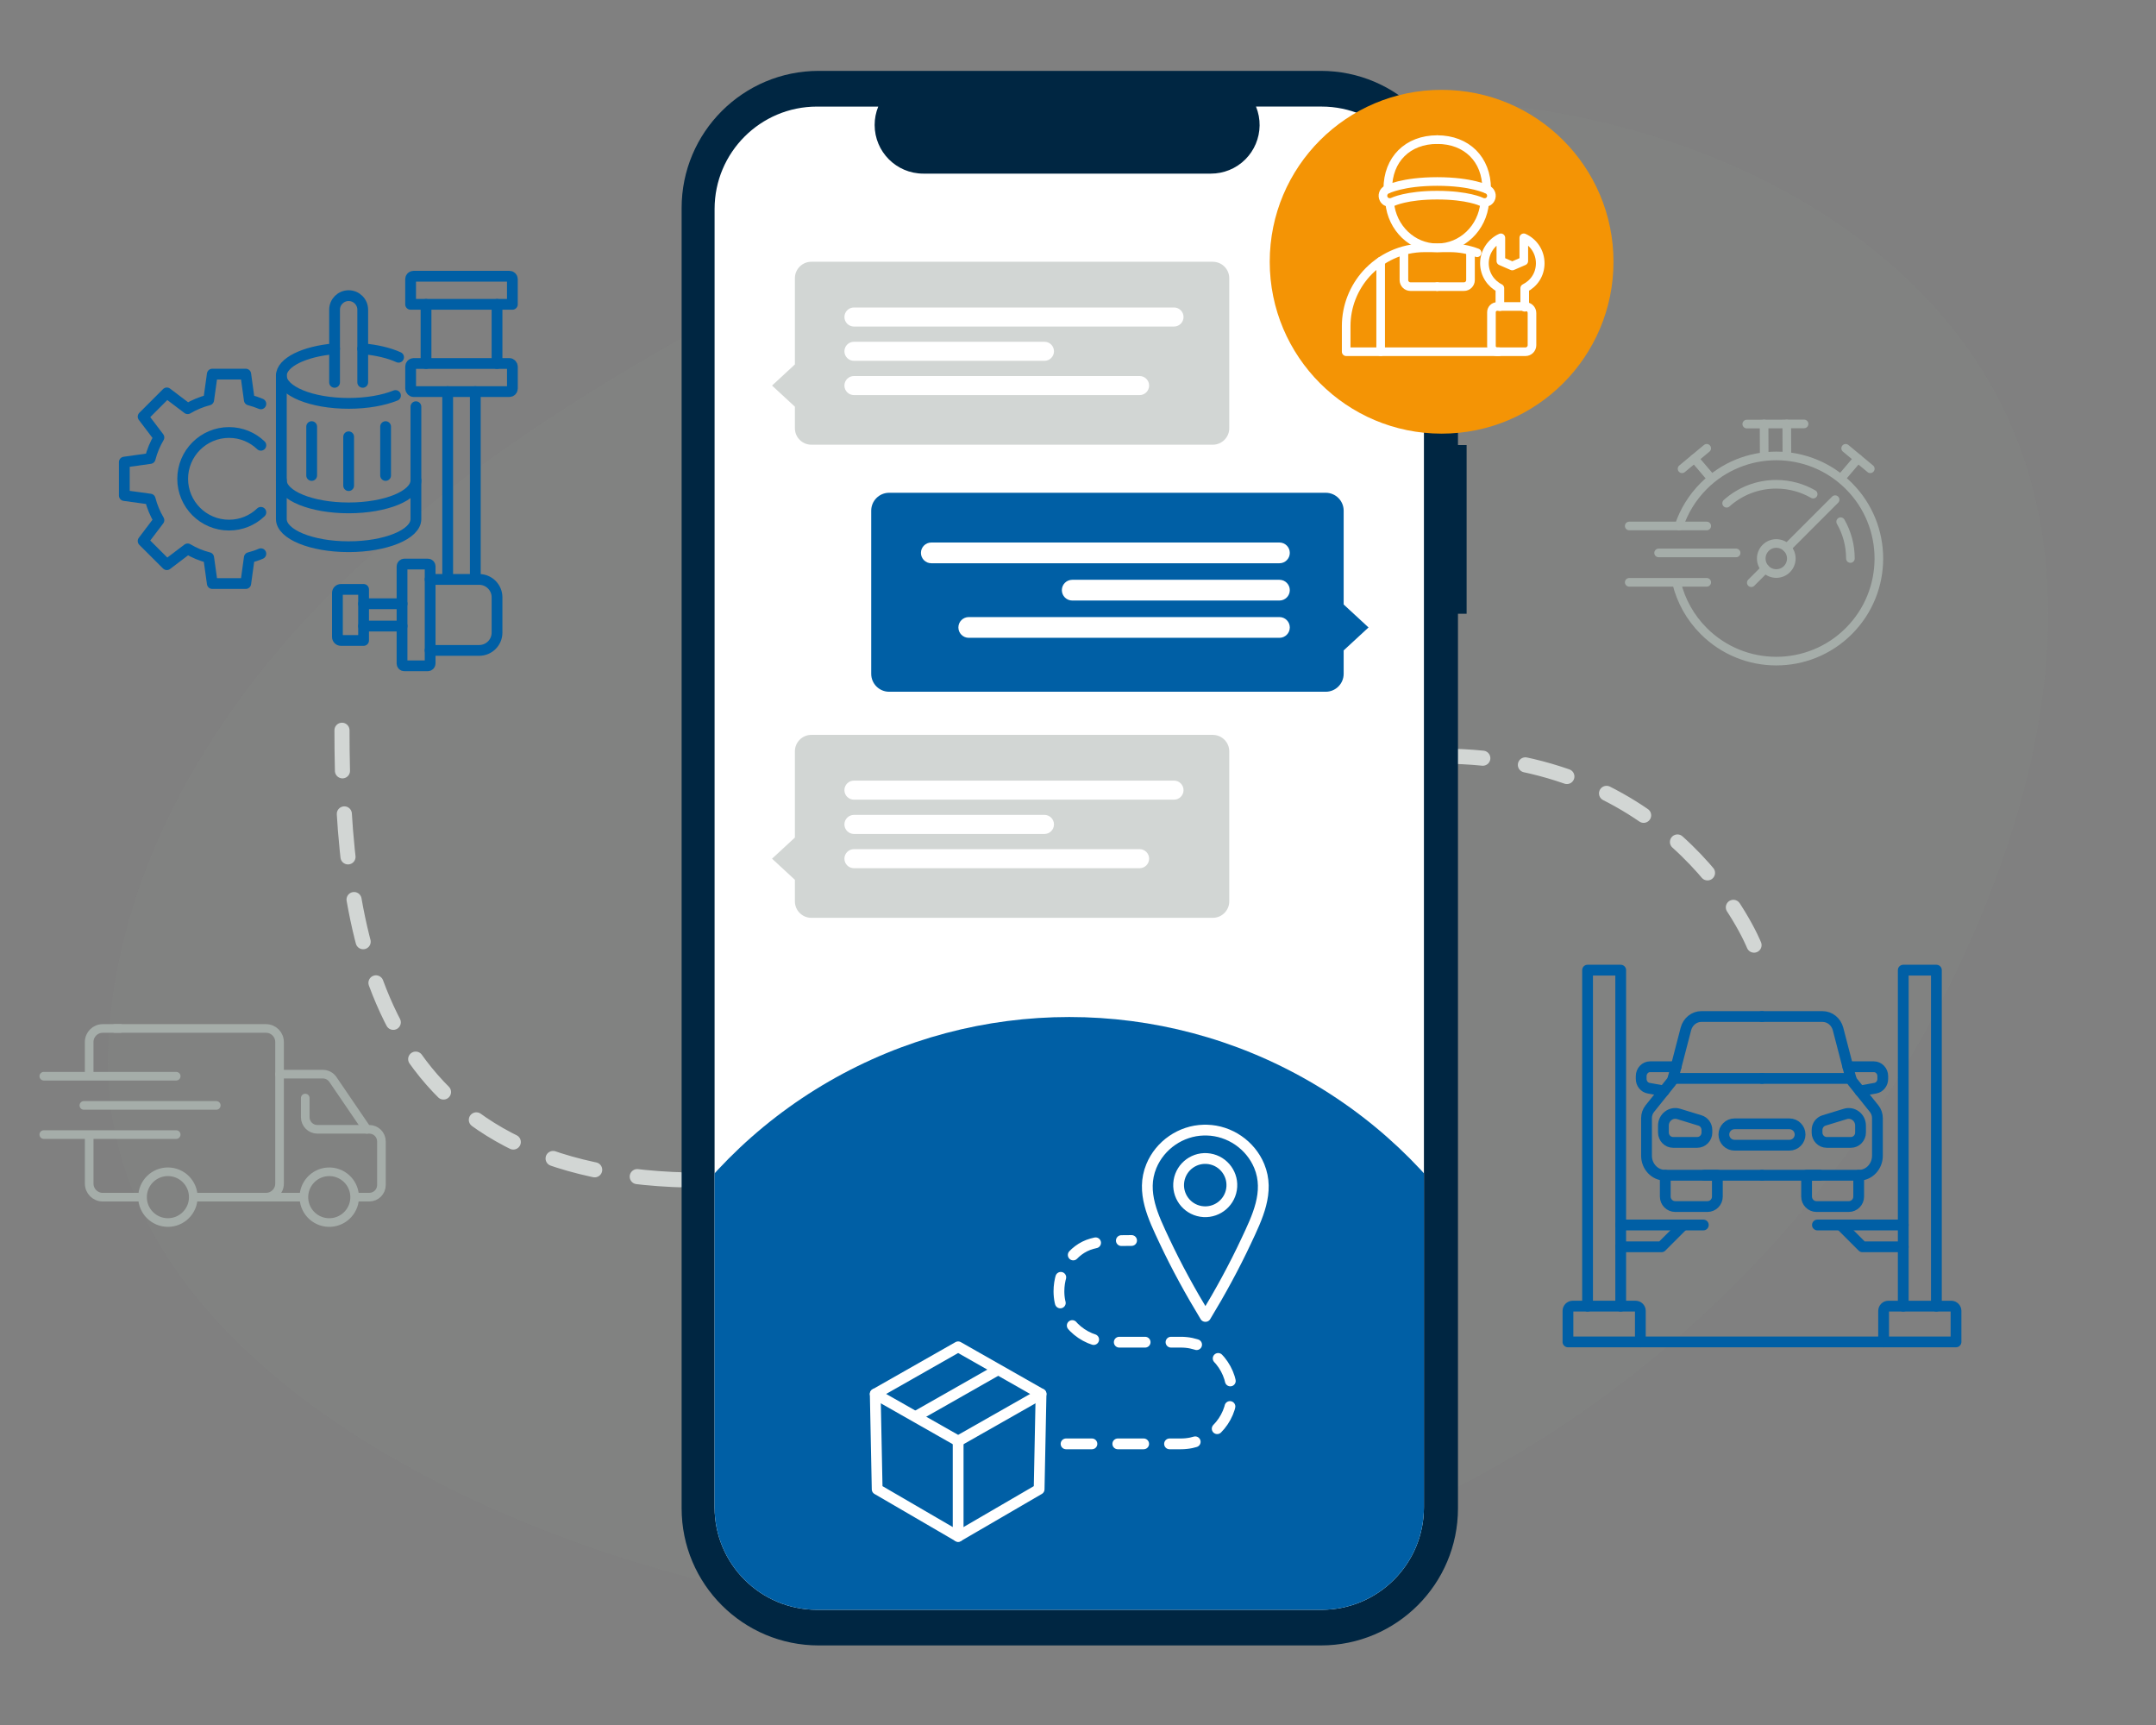 <?xml version="1.0" encoding="UTF-8"?><svg id="Ebene_1" xmlns="http://www.w3.org/2000/svg" xmlns:xlink="http://www.w3.org/1999/xlink" viewBox="0 0 1000 800"><rect x="0" y="0" width="1000" height="800" fill="#808080" stroke="none"/><defs><clipPath id="clippath"><path id="e7549b14-e146-4c1f-8b4f-7638ef62aaf0-394-2" d="M612.96-850.58h-30.4c4.71,11.54-.83,24.72-12.37,29.43-2.71,1.1-5.6,1.67-8.53,1.67h-133.41c-12.47,0-22.57-10.11-22.57-22.57,0-2.92.57-5.82,1.67-8.52h-28.4c-26.24,0-47.51,21.27-47.51,47.51h0V-200.95c0,26.24,21.27,47.51,47.51,47.51h233.99c26.24,0,47.51-21.27,47.51-47.51h0v-602.12c0-26.24-21.27-47.51-47.51-47.51h0Z" fill="#fff"/></clipPath><clipPath id="clippath-1"><path id="e7549b14-e146-4c1f-8b4f-7638ef62aaf0-394-4" d="M612.96,49.42h-30.4c4.71,11.54-.83,24.72-12.37,29.43-2.71,1.1-5.6,1.67-8.53,1.67h-133.41c-12.47,0-22.57-10.11-22.57-22.57,0-2.92.57-5.82,1.67-8.52h-28.4c-26.24,0-47.51,21.27-47.51,47.51h0v602.12c0,26.24,21.27,47.51,47.51,47.51h233.99c26.24,0,47.51-21.27,47.51-47.51h0V96.93c0-26.24-21.27-47.51-47.51-47.51h0Z" fill="#fff"/></clipPath></defs><path id="e7549b14-e146-4c1f-8b4f-7638ef62aaf0-394" d="M612.96-850.58h-30.4c4.71,11.54-.83,24.72-12.37,29.43-2.71,1.1-5.6,1.67-8.53,1.67h-133.41c-12.47,0-22.57-10.11-22.57-22.57,0-2.92.57-5.82,1.67-8.52h-28.4c-26.24,0-47.51,21.27-47.51,47.51h0V-200.95c0,26.24,21.27,47.51,47.51,47.51h233.99c26.24,0,47.51-21.27,47.51-47.51h0v-602.12c0-26.24-21.27-47.51-47.51-47.51h0Z" fill="#fff"/><g clip-path="url(#clippath)"><circle cx="495.96" cy="-205.42" r="222.92" fill="#005fa5"/></g><path d="M50.11,486.68c2.73-74.24,40.49-144.91,93.49-201.4,53.01-56.48,120.59-100.1,190.48-138.47,97.35-53.45,204.83-98.86,318.52-100.21,113.69-1.34,234.19,50.92,278.26,146.3,30.73,66.52,20.81,143.26-4.16,211.75-40.83,111.96-122.24,212.63-232.26,275.01-110.02,62.38-248.62,84.34-373.36,52.23-124.74-32.11-275.75-115.23-270.97-245.22Z" fill="#8f9894" opacity=".1"/><path d="M813.56,438.32s-34.82-87.65-145.32-87.65c-172.54,0-175.65,196.66-342.47,196.66-151.44,0-167.15-110.91-167.15-208.66" fill="none" stroke="#d2d6d4" stroke-dasharray="20 20" stroke-linecap="round" stroke-linejoin="round" stroke-width="7"/><path id="bc7f4772-a479-43ba-84b6-0038831d0625-393" d="M680.25,206.4h-4.01v-109.92c0-35.13-28.48-63.61-63.61-63.61h-232.87c-35.13,0-63.61,28.48-63.61,63.61h0v603.01c0,35.13,28.48,63.61,63.61,63.61h232.87c35.13,0,63.61-28.48,63.61-63.61h0v-414.85h4.01v-78.24Z" fill="#002642"/><line x1="20.31" y1="499.11" x2="81.73" y2="499.11" fill="none" stroke="#a5ada9" stroke-linecap="round" stroke-linejoin="round" stroke-width="4"/><line x1="38.9" y1="512.65" x2="100.32" y2="512.65" fill="none" stroke="#a5ada9" stroke-linecap="round" stroke-linejoin="round" stroke-width="4"/><line x1="20.31" y1="526.18" x2="81.73" y2="526.18" fill="none" stroke="#a5ada9" stroke-linecap="round" stroke-linejoin="round" stroke-width="4"/><path d="M41.37,527.05v21.89c0,3.46,2.81,6.27,6.27,6.27h16.5" fill="none" stroke="#a5ada9" stroke-linecap="round" stroke-linejoin="round" stroke-width="4"/><path d="M91.46,555.2h31.93c3.46,0,6.27-2.81,6.27-6.27v-65.69c0-3.46-2.81-6.27-6.27-6.27H53.28" fill="none" stroke="#a5ada9" stroke-linecap="round" stroke-linejoin="round" stroke-width="4"/><path d="M55.78,476.97h-8.15c-3.46,0-6.27,2.81-6.27,6.27v14.66" fill="none" stroke="#a5ada9" stroke-linecap="round" stroke-linejoin="round" stroke-width="4"/><path d="M89.65,555.2c0,6.5-5.27,11.77-11.77,11.77s-11.77-5.27-11.77-11.77,5.27-11.77,11.77-11.77,11.77,5.27,11.77,11.77Z" fill="none" stroke="#a5ada9" stroke-linecap="round" stroke-linejoin="round" stroke-width="4"/><circle cx="152.73" cy="555.2" r="11.77" transform="translate(-30.38 9.27) rotate(-3.16)" fill="none" stroke="#a5ada9" stroke-linecap="round" stroke-linejoin="round" stroke-width="4"/><line x1="114.61" y1="555.2" x2="140.14" y2="555.2" fill="none" stroke="#a5ada9" stroke-linecap="round" stroke-linejoin="round" stroke-width="4"/><path d="M129.66,498.16h20.09c1.86,0,3.61.92,4.65,2.46l15.76,23.12h1.13c3.11,0,5.63,2.52,5.63,5.63v20.2c0,3.11-2.52,5.63-5.63,5.63h-5.87" fill="none" stroke="#a5ada9" stroke-linecap="round" stroke-linejoin="round" stroke-width="4"/><path d="M170.17,523.74h-22.96c-3.11,0-5.63-2.52-5.63-5.63v-8.88" fill="none" stroke="#a5ada9" stroke-linecap="round" stroke-linejoin="round" stroke-width="4"/><path id="e7549b14-e146-4c1f-8b4f-7638ef62aaf0-394-3" d="M612.96,49.42h-30.4c4.71,11.54-.83,24.72-12.37,29.43-2.71,1.1-5.6,1.67-8.53,1.67h-133.41c-12.47,0-22.57-10.11-22.57-22.57,0-2.92.57-5.82,1.67-8.52h-28.4c-26.24,0-47.51,21.27-47.51,47.51h0v602.12c0,26.24,21.27,47.51,47.51,47.51h233.99c26.24,0,47.51-21.27,47.51-47.51h0V96.93c0-26.24-21.27-47.51-47.51-47.51h0Z" fill="#fff"/><g clip-path="url(#clippath-1)"><circle cx="495.96" cy="694.58" r="222.92" fill="#005fa5"/></g><line x1="755.67" y1="243.93" x2="791.62" y2="243.93" fill="none" stroke="#a5ada9" stroke-linecap="round" stroke-linejoin="round" stroke-width="4"/><line x1="769.3" y1="256.43" x2="805.25" y2="256.43" fill="none" stroke="#a5ada9" stroke-linecap="round" stroke-linejoin="round" stroke-width="4"/><line x1="755.67" y1="270.06" x2="791.62" y2="270.06" fill="none" stroke="#a5ada9" stroke-linecap="round" stroke-linejoin="round" stroke-width="4"/><path d="M828.81,263.95c-2.72,2.72-7.13,2.72-9.86,0-2.72-2.72-2.72-7.13,0-9.86,2.72-2.72,7.13-2.72,9.86,0,2.72,2.72,2.72,7.13,0,9.86Z" fill="none" stroke="#a5ada9" stroke-linecap="round" stroke-linejoin="round" stroke-width="4"/><path d="M778.76,243.94c2.25-6.78,6.09-13.16,11.48-18.56,18.58-18.58,48.7-18.58,67.29,0,18.57,18.58,18.57,48.7,0,67.29-18.58,18.58-48.7,18.58-67.29,0-6.37-6.37-10.56-14.11-12.56-22.26" fill="none" stroke="#a5ada9" stroke-linecap="round" stroke-linejoin="round" stroke-width="4"/><line x1="828.81" y1="254.1" x2="851.17" y2="231.73" fill="none" stroke="#a5ada9" stroke-linecap="round" stroke-linejoin="round" stroke-width="4"/><line x1="812.29" y1="270.23" x2="818.77" y2="263.75" fill="none" stroke="#a5ada9" stroke-linecap="round" stroke-linejoin="round" stroke-width="4"/><path d="M858.26,259.02c0-6.21-1.64-12.04-4.52-17.07" fill="none" stroke="#a5ada9" stroke-linecap="round" stroke-linejoin="round" stroke-width="4"/><path d="M800.84,233.39c6.1-5.47,14.15-8.8,22.99-8.8,6.26,0,12.12,1.67,17.16,4.57" fill="none" stroke="#a5ada9" stroke-linecap="round" stroke-linejoin="round" stroke-width="4"/><line x1="792.98" y1="220.97" x2="785.89" y2="212.66" fill="none" stroke="#a5ada9" stroke-linecap="round" stroke-linejoin="round" stroke-width="4"/><line x1="780.18" y1="217.4" x2="791.61" y2="207.91" fill="none" stroke="#a5ada9" stroke-linecap="round" stroke-linejoin="round" stroke-width="4"/><line x1="828.74" y1="196.63" x2="828.79" y2="210.02" fill="none" stroke="#a5ada9" stroke-linecap="round" stroke-linejoin="round" stroke-width="4"/><line x1="818.22" y1="196.63" x2="818.27" y2="210.02" fill="none" stroke="#a5ada9" stroke-linecap="round" stroke-linejoin="round" stroke-width="4"/><line x1="810.19" y1="196.67" x2="836.77" y2="196.6" fill="none" stroke="#a5ada9" stroke-linecap="round" stroke-linejoin="round" stroke-width="4"/><line x1="861.76" y1="212.66" x2="854.68" y2="220.97" fill="none" stroke="#a5ada9" stroke-linecap="round" stroke-linejoin="round" stroke-width="4"/><line x1="867.48" y1="217.4" x2="856.06" y2="207.91" fill="none" stroke="#a5ada9" stroke-linecap="round" stroke-linejoin="round" stroke-width="4"/><circle cx="668.65" cy="121.39" r="79.72" fill="#f49405"/><path d="M562.51,121.39h-186.17c-4.23,0-7.65,3.43-7.65,7.65v39.97l-10.6,9.8,10.6,9.8v9.98c0,4.23,3.42,7.65,7.65,7.65h186.17c4.23,0,7.65-3.43,7.65-7.65v-69.54c0-4.23-3.42-7.65-7.65-7.65Z" fill="#d2d6d4"/><path d="M396.08,142.6h148.45c2.44,0,4.42,1.98,4.42,4.42h0c0,2.44-1.98,4.42-4.42,4.42h-148.45c-2.44,0-4.42-1.98-4.42-4.42h0c0-2.44,1.98-4.42,4.42-4.42Z" fill="#fff"/><path d="M396.08,158.5h88.36c2.44,0,4.42,1.98,4.42,4.42h0c0,2.44-1.98,4.42-4.42,4.42h-88.36c-2.44,0-4.42-1.98-4.42-4.42h0c0-2.44,1.98-4.42,4.42-4.42Z" fill="#fff"/><path d="M396.08,174.39h132.49c2.44,0,4.42,1.98,4.42,4.42h0c0,2.44-1.98,4.42-4.42,4.42h-132.49c-2.44,0-4.42-1.98-4.42-4.42h0c0-2.44,1.98-4.42,4.42-4.42Z" fill="#fff"/><path d="M562.51,340.81h-186.17c-4.23,0-7.65,3.42-7.65,7.65v39.97l-10.6,9.8,10.6,9.8v9.98c0,4.23,3.42,7.65,7.65,7.65h186.17c4.23,0,7.65-3.43,7.65-7.65v-69.54c0-4.23-3.42-7.65-7.65-7.65Z" fill="#d2d6d4"/><path d="M396.08,362.02h148.45c2.44,0,4.42,1.98,4.42,4.42h0c0,2.44-1.98,4.42-4.42,4.42h-148.45c-2.44,0-4.42-1.98-4.42-4.42h0c0-2.44,1.98-4.42,4.42-4.42Z" fill="#fff"/><path d="M396.08,377.92h88.36c2.44,0,4.42,1.98,4.42,4.42h0c0,2.44-1.98,4.42-4.42,4.42h-88.36c-2.44,0-4.42-1.98-4.42-4.42h0c0-2.44,1.98-4.42,4.42-4.42Z" fill="#fff"/><path d="M396.08,393.81h132.49c2.44,0,4.42,1.98,4.42,4.42h0c0,2.44-1.98,4.42-4.42,4.42h-132.49c-2.44,0-4.42-1.98-4.42-4.42h0c0-2.44,1.98-4.42,4.42-4.42Z" fill="#fff"/><path d="M623.22,280.33v-43.48c0-4.6-3.73-8.32-8.32-8.32h-202.49c-4.6,0-8.32,3.73-8.32,8.32v75.64c0,4.6,3.73,8.32,8.32,8.32h202.49c4.6,0,8.32-3.73,8.32-8.32v-10.85l11.53-10.65-11.53-10.65Z" fill="#005fa5"/><path d="M593.43,251.6h-161.47c-2.65,0-4.81,2.15-4.81,4.81h0c0,2.65,2.15,4.81,4.81,4.81h161.47c2.65,0,4.81-2.15,4.81-4.81h0c0-2.65-2.15-4.81-4.81-4.81Z" fill="#fff"/><path d="M593.43,268.89h-96.11c-2.65,0-4.81,2.15-4.81,4.81h0c0,2.65,2.15,4.81,4.81,4.81h96.11c2.65,0,4.81-2.15,4.81-4.81h0c0-2.65-2.15-4.81-4.81-4.81Z" fill="#fff"/><path d="M593.43,286.18h-144.1c-2.65,0-4.81,2.15-4.81,4.81h0c0,2.65,2.15,4.81,4.81,4.81h144.1c2.65,0,4.81-2.15,4.81-4.81h0c0-2.65-2.15-4.81-4.81-4.81Z" fill="#fff"/><path d="M494.46,669.62h53.31c13.02,0,23.58-10.56,23.58-23.58h0c0-13.02-10.56-23.58-23.58-23.58h-33.03c-13.02,0-23.58-10.56-23.58-23.58h0c0-10.1,6.08-19.54,15.27-22.07,4.45-1.23,8.44-1.51,18.42-1.51" fill="none" stroke="#fff" stroke-dasharray="12 12" stroke-linecap="round" stroke-linejoin="round" stroke-width="5"/><polygon points="444.41 668.32 405.96 646.47 444.41 624.61 482.86 646.47 444.41 668.32" fill="none" stroke="#fff" stroke-linecap="round" stroke-linejoin="round" stroke-width="5"/><line x1="462.65" y1="635.38" x2="424.74" y2="656.93" fill="none" stroke="#fff" stroke-linecap="round" stroke-linejoin="round" stroke-width="5"/><polyline points="444.41 668.32 444.41 712.54 406.85 690.68 405.96 646.47" fill="none" stroke="#fff" stroke-linecap="round" stroke-linejoin="round" stroke-width="5"/><polyline points="444.41 712.54 481.97 690.68 482.86 646.47" fill="none" stroke="#fff" stroke-linecap="round" stroke-linejoin="round" stroke-width="5"/><path d="M559.16,610.51c6.86-11.31,13.25-23,18.86-34.98,5.1-10.89,11.03-22.71,6.05-34.75-4.05-9.78-13.74-16.43-24.32-16.67-.22,0-.44,0-.66,0h-.12c-.22,0-.44,0-.66,0-10.58.26-20.26,6.92-24.29,16.71-4.97,12.05.99,23.85,6.1,34.74,5.63,11.97,12.05,23.64,18.92,34.95" fill="none" stroke="#fff" stroke-linecap="round" stroke-linejoin="round" stroke-width="5"/><circle cx="559" cy="549.58" r="12.35" transform="translate(-73.03 1013.34) rotate(-80.78)" fill="none" stroke="#fff" stroke-linecap="round" stroke-linejoin="round" stroke-width="5"/><path d="M875.88,605.74h29.14c1.23,0,2.22,1,2.22,2.22v14.37h-33.58v-14.37c0-1.23,1-2.22,2.22-2.22Z" fill="none" stroke="#005fa5" stroke-linecap="round" stroke-linejoin="round" stroke-width="5"/><polyline points="882.77 605.74 882.77 449.92 898.14 449.92 898.14 605.74" fill="none" stroke="#005fa5" stroke-linecap="round" stroke-linejoin="round" stroke-width="5"/><line x1="882.77" y1="568.11" x2="842.96" y2="568.11" fill="none" stroke="#005fa5" stroke-linecap="round" stroke-linejoin="round" stroke-width="5"/><polyline points="853.73 568.11 863.85 578.23 882.77 578.23" fill="none" stroke="#005fa5" stroke-linecap="round" stroke-linejoin="round" stroke-width="5"/><path d="M727.24,605.74h33.58v14.37c0,1.23-1,2.22-2.22,2.22h-29.14c-1.23,0-2.22-1-2.22-2.22v-14.37h0Z" transform="translate(1488.07 1228.07) rotate(180)" fill="none" stroke="#005fa5" stroke-linecap="round" stroke-linejoin="round" stroke-width="5"/><polyline points="736.35 605.74 736.35 449.92 751.72 449.92 751.72 605.74" fill="none" stroke="#005fa5" stroke-linecap="round" stroke-linejoin="round" stroke-width="5"/><line x1="751.72" y1="568.11" x2="790.04" y2="568.11" fill="none" stroke="#005fa5" stroke-linecap="round" stroke-linejoin="round" stroke-width="5"/><polyline points="780.76 568.11 770.64 578.23 751.72 578.23" fill="none" stroke="#005fa5" stroke-linecap="round" stroke-linejoin="round" stroke-width="5"/><path d="M817.24,471.43h28.07c3.38,0,6.34,2.38,7.22,5.81l5.95,22.89c.15.56.41,1.1.77,1.55l10.03,12.5c.97,1.22,1.51,2.76,1.51,4.35v17.46c0,5-3.84,9.06-8.58,9.06h-.12" fill="none" stroke="#005fa5" stroke-linecap="round" stroke-linejoin="round" stroke-width="5"/><line x1="844.02" y1="545.04" x2="817.24" y2="545.04" fill="none" stroke="#005fa5" stroke-linecap="round" stroke-linejoin="round" stroke-width="5"/><path d="M857.08,494.72h12.05c2.29,0,4.14,1.96,4.14,4.37v1.26c0,2.13-1.45,3.95-3.44,4.31l-7.14,1.29" fill="none" stroke="#005fa5" stroke-linecap="round" stroke-linejoin="round" stroke-width="5"/><line x1="858.48" y1="500.13" x2="817.24" y2="500.13" fill="none" stroke="#005fa5" stroke-linecap="round" stroke-linejoin="round" stroke-width="5"/><line x1="817.24" y1="545.04" x2="790.47" y2="545.04" fill="none" stroke="#005fa5" stroke-linecap="round" stroke-linejoin="round" stroke-width="5"/><path d="M772.39,545.04h-.12c-4.73,0-8.58-4.06-8.58-9.06v-17.46c0-1.58.54-3.13,1.51-4.35l10.03-12.5c.37-.44.62-.99.77-1.55l5.95-22.89c.89-3.44,3.84-5.81,7.22-5.81h28.07" fill="none" stroke="#005fa5" stroke-linecap="round" stroke-linejoin="round" stroke-width="5"/><path d="M791.7,525.21v-1.15c0-2.04-1.31-3.84-3.21-4.42l-9.9-3.03c-3.52-1.08-7.06,1.63-7.06,5.4v3.19c0,2.55,2.01,4.61,4.5,4.61h11.18c2.48,0,4.5-2.06,4.5-4.61Z" fill="none" stroke="#005fa5" stroke-linecap="round" stroke-linejoin="round" stroke-width="5"/><path d="M842.79,525.21v-1.15c0-2.04,1.31-3.84,3.21-4.42l9.9-3.03c3.52-1.08,7.06,1.63,7.06,5.4v3.19c0,2.55-2.01,4.61-4.5,4.61h-11.18c-2.48,0-4.5-2.06-4.5-4.61Z" fill="none" stroke="#005fa5" stroke-linecap="round" stroke-linejoin="round" stroke-width="5"/><path d="M777.41,494.72h-12.05c-2.29,0-4.14,1.96-4.14,4.37v1.26c0,2.13,1.45,3.95,3.44,4.31l7.14,1.29" fill="none" stroke="#005fa5" stroke-linecap="round" stroke-linejoin="round" stroke-width="5"/><line x1="776.01" y1="500.13" x2="817.24" y2="500.13" fill="none" stroke="#005fa5" stroke-linecap="round" stroke-linejoin="round" stroke-width="5"/><path d="M862.1,545.04v9.89c0,2.56-2.07,4.63-4.63,4.63h-14.92c-2.56,0-4.61-2.07-4.61-4.63v-9.89h24.16Z" fill="none" stroke="#005fa5" stroke-linecap="round" stroke-linejoin="round" stroke-width="5"/><path d="M796.55,545.04v9.89c0,2.56-2.05,4.63-4.61,4.63h-14.92c-2.56,0-4.63-2.07-4.63-4.63v-9.89h24.16Z" fill="none" stroke="#005fa5" stroke-linecap="round" stroke-linejoin="round" stroke-width="5"/><path d="M829.96,531.11h-25.43c-2.74,0-4.96-2.22-4.96-4.96h0c0-2.74,2.22-4.96,4.96-4.96h25.43c2.74,0,4.96,2.22,4.96,4.96h0c0,2.74-2.22,4.96-4.96,4.96Z" fill="none" stroke="#005fa5" stroke-linecap="round" stroke-linejoin="round" stroke-width="5"/><line x1="760.83" y1="622.33" x2="873.66" y2="622.33" fill="none" stroke="#005fa5" stroke-linecap="round" stroke-linejoin="round" stroke-width="5"/><path d="M168.24,161.75c6.54.56,12.32,1.97,16.63,3.93" fill="none" stroke="#005fa5" stroke-linecap="round" stroke-linejoin="round" stroke-width="5"/><path d="M155.19,161.75c-14.11,1.2-24.7,6.34-24.7,12.5,0,7.07,13.96,12.82,31.21,12.82,8.48,0,16.13-1.38,21.74-3.64" fill="none" stroke="#005fa5" stroke-linecap="round" stroke-linejoin="round" stroke-width="5"/><path d="M192.92,222.74c0,7.07-13.98,12.8-31.22,12.8s-31.22-5.73-31.22-12.8" fill="none" stroke="#005fa5" stroke-linecap="round" stroke-linejoin="round" stroke-width="5"/><path d="M192.91,188.62v52.1c0,7.07-13.96,12.82-31.21,12.82s-31.21-5.75-31.21-12.82v-66.47" fill="none" stroke="#005fa5" stroke-linecap="round" stroke-linejoin="round" stroke-width="5"/><line x1="144.56" y1="197.85" x2="144.56" y2="220.5" fill="none" stroke="#005fa5" stroke-linecap="round" stroke-linejoin="round" stroke-width="5"/><line x1="178.85" y1="197.85" x2="178.85" y2="220.5" fill="none" stroke="#005fa5" stroke-linecap="round" stroke-linejoin="round" stroke-width="5"/><line x1="161.71" y1="202.57" x2="161.71" y2="225.21" fill="none" stroke="#005fa5" stroke-linecap="round" stroke-linejoin="round" stroke-width="5"/><path d="M168.24,177.32v-33.68c0-3.61-2.92-6.53-6.53-6.53h0c-3.61,0-6.53,2.92-6.53,6.53v33.68" fill="none" stroke="#005fa5" stroke-linecap="round" stroke-linejoin="round" stroke-width="5"/><path d="M191.79,128.11h44.53c.74,0,1.33.6,1.33,1.33v11.7h-47.2v-11.7c0-.74.6-1.33,1.33-1.33Z" fill="none" stroke="#005fa5" stroke-linecap="round" stroke-linejoin="round" stroke-width="5"/><rect x="190.46" y="168.57" width="47.2" height="13.04" rx="1.41" ry="1.41" fill="none" stroke="#005fa5" stroke-linecap="round" stroke-linejoin="round" stroke-width="5"/><line x1="207.64" y1="268.71" x2="207.64" y2="181.61" fill="none" stroke="#005fa5" stroke-linecap="round" stroke-linejoin="round" stroke-width="5"/><line x1="220.46" y1="268.71" x2="220.46" y2="181.61" fill="none" stroke="#005fa5" stroke-linecap="round" stroke-linejoin="round" stroke-width="5"/><line x1="197.6" y1="168.58" x2="197.6" y2="141.16" fill="none" stroke="#005fa5" stroke-linecap="round" stroke-linejoin="round" stroke-width="5"/><line x1="230.53" y1="168.58" x2="230.53" y2="141.16" fill="none" stroke="#005fa5" stroke-linecap="round" stroke-linejoin="round" stroke-width="5"/><rect x="169.39" y="278.67" width="47.2" height="13.04" rx="1.06" ry="1.06" transform="translate(478.18 92.2) rotate(90)" fill="none" stroke="#005fa5" stroke-linecap="round" stroke-linejoin="round" stroke-width="5"/><path d="M199.5,301.64h22.74c4.57,0,8.29-3.68,8.29-8.25v-16.38c0-4.57-3.72-8.29-8.29-8.29h-22.74" fill="none" stroke="#005fa5" stroke-linecap="round" stroke-linejoin="round" stroke-width="5"/><path d="M158.13,273.35h10.51v23.67h-10.51c-.9,0-1.63-.73-1.63-1.63v-20.41c0-.9.73-1.63,1.63-1.63Z" fill="none" stroke="#005fa5" stroke-linecap="round" stroke-linejoin="round" stroke-width="5"/><line x1="186.48" y1="280" x2="168.64" y2="280" fill="none" stroke="#005fa5" stroke-linecap="round" stroke-linejoin="round" stroke-width="5"/><line x1="186.48" y1="290.35" x2="168.64" y2="290.35" fill="none" stroke="#005fa5" stroke-linecap="round" stroke-linejoin="round" stroke-width="5"/><path d="M120.99,256.8c-1.71.75-3.52,1.34-5.36,1.81l-1.65,12.02h-15.51l-1.68-12.02c-3.46-.87-6.76-2.24-9.75-4.05l-9.66,7.32-11-10.97,7.32-9.66c-1.78-3.02-3.15-6.29-4.05-9.78l-11.99-1.65v-15.51l11.99-1.68c.9-3.46,2.27-6.76,4.05-9.75l-7.32-9.66,11-11,9.66,7.32c2.99-1.78,6.29-3.15,9.75-4.05l1.68-11.99h15.51l1.65,11.99c1.84.47,3.64,1.09,5.36,1.81" fill="none" stroke="#005fa5" stroke-linecap="round" stroke-linejoin="round" stroke-width="5"/><path d="M120.99,237.61c-3.83,3.68-9.03,5.92-14.77,5.92-11.87,0-21.49-9.63-21.49-21.46s9.63-21.49,21.49-21.49c5.73,0,10.93,2.24,14.77,5.92" fill="none" stroke="#005fa5" stroke-linecap="round" stroke-linejoin="round" stroke-width="5"/><path d="M685.11,117.22c-3.94-1.49-8.19-2.29-12.64-2.29h-11.73c-10.71,0-20.36,4.67-27.03,12.03-5.76,6.44-9.32,14.95-9.32,24.3v11.86h70.82" fill="none" stroke="#fff" stroke-linecap="round" stroke-linejoin="round" stroke-width="4"/><path d="M644.56,93.94c1.04,11.79,10.5,20.99,22.04,20.99s21-9.2,22.04-20.97" fill="none" stroke="#fff" stroke-linecap="round" stroke-linejoin="round" stroke-width="4"/><path d="M666.61,64.75c13.69,0,22.93,9.16,22.93,22.84" fill="none" stroke="#fff" stroke-linecap="round" stroke-linejoin="round" stroke-width="4"/><path d="M690.07,87.98c-.3-.16-7.47-3.81-23.47-3.81s-23.17,3.65-23.47,3.81c-1.54.81-2.13,2.7-1.34,4.25.56,1.09,1.67,1.72,2.83,1.72.48,0,.97-.11,1.43-.34.06-.03,6.34-3.1,20.55-3.1s20.49,3.07,20.53,3.09c.47.25.97.36,1.46.36,1.14,0,2.24-.62,2.81-1.7.81-1.55.21-3.46-1.34-4.27Z" fill="none" stroke="#fff" stroke-linecap="round" stroke-linejoin="round" stroke-width="4"/><path d="M643.69,87.59c0-13.68,9.24-22.84,22.93-22.84" fill="none" stroke="#fff" stroke-linecap="round" stroke-linejoin="round" stroke-width="4"/><path d="M666.62,132.93h12.39c1.68,0,3.04-1.36,3.04-3.04v-13.4" fill="none" stroke="#fff" stroke-linecap="round" stroke-linejoin="round" stroke-width="4"/><path d="M695.68,142.2v-8.54c-4.24-2.12-7.17-6.49-7.17-11.58s3.12-9.77,7.62-11.79v10.76l5.31,2.31,5.33-2.31v-10.76c4.5,2.01,7.62,6.54,7.62,11.79s-2.93,9.46-7.19,11.58v8.84" fill="none" stroke="#fff" stroke-linecap="round" stroke-linejoin="round" stroke-width="4"/><path d="M666.6,132.93h-12.39c-1.68,0-3.04-1.36-3.04-3.04v-13.4" fill="none" stroke="#fff" stroke-linecap="round" stroke-linejoin="round" stroke-width="4"/><line x1="640.38" y1="121.17" x2="640.38" y2="163.11" fill="none" stroke="#fff" stroke-linecap="round" stroke-linejoin="round" stroke-width="4"/><path d="M694.41,142.14h13.13c1.67,0,3.03,1.36,3.03,3.03v14.92c0,1.67-1.36,3.03-3.03,3.03h-13.13c-1.46,0-2.64-1.18-2.64-2.64v-15.69c0-1.46,1.18-2.64,2.64-2.64Z" fill="none" stroke="#fff" stroke-linecap="round" stroke-linejoin="round" stroke-width="4"/></svg>